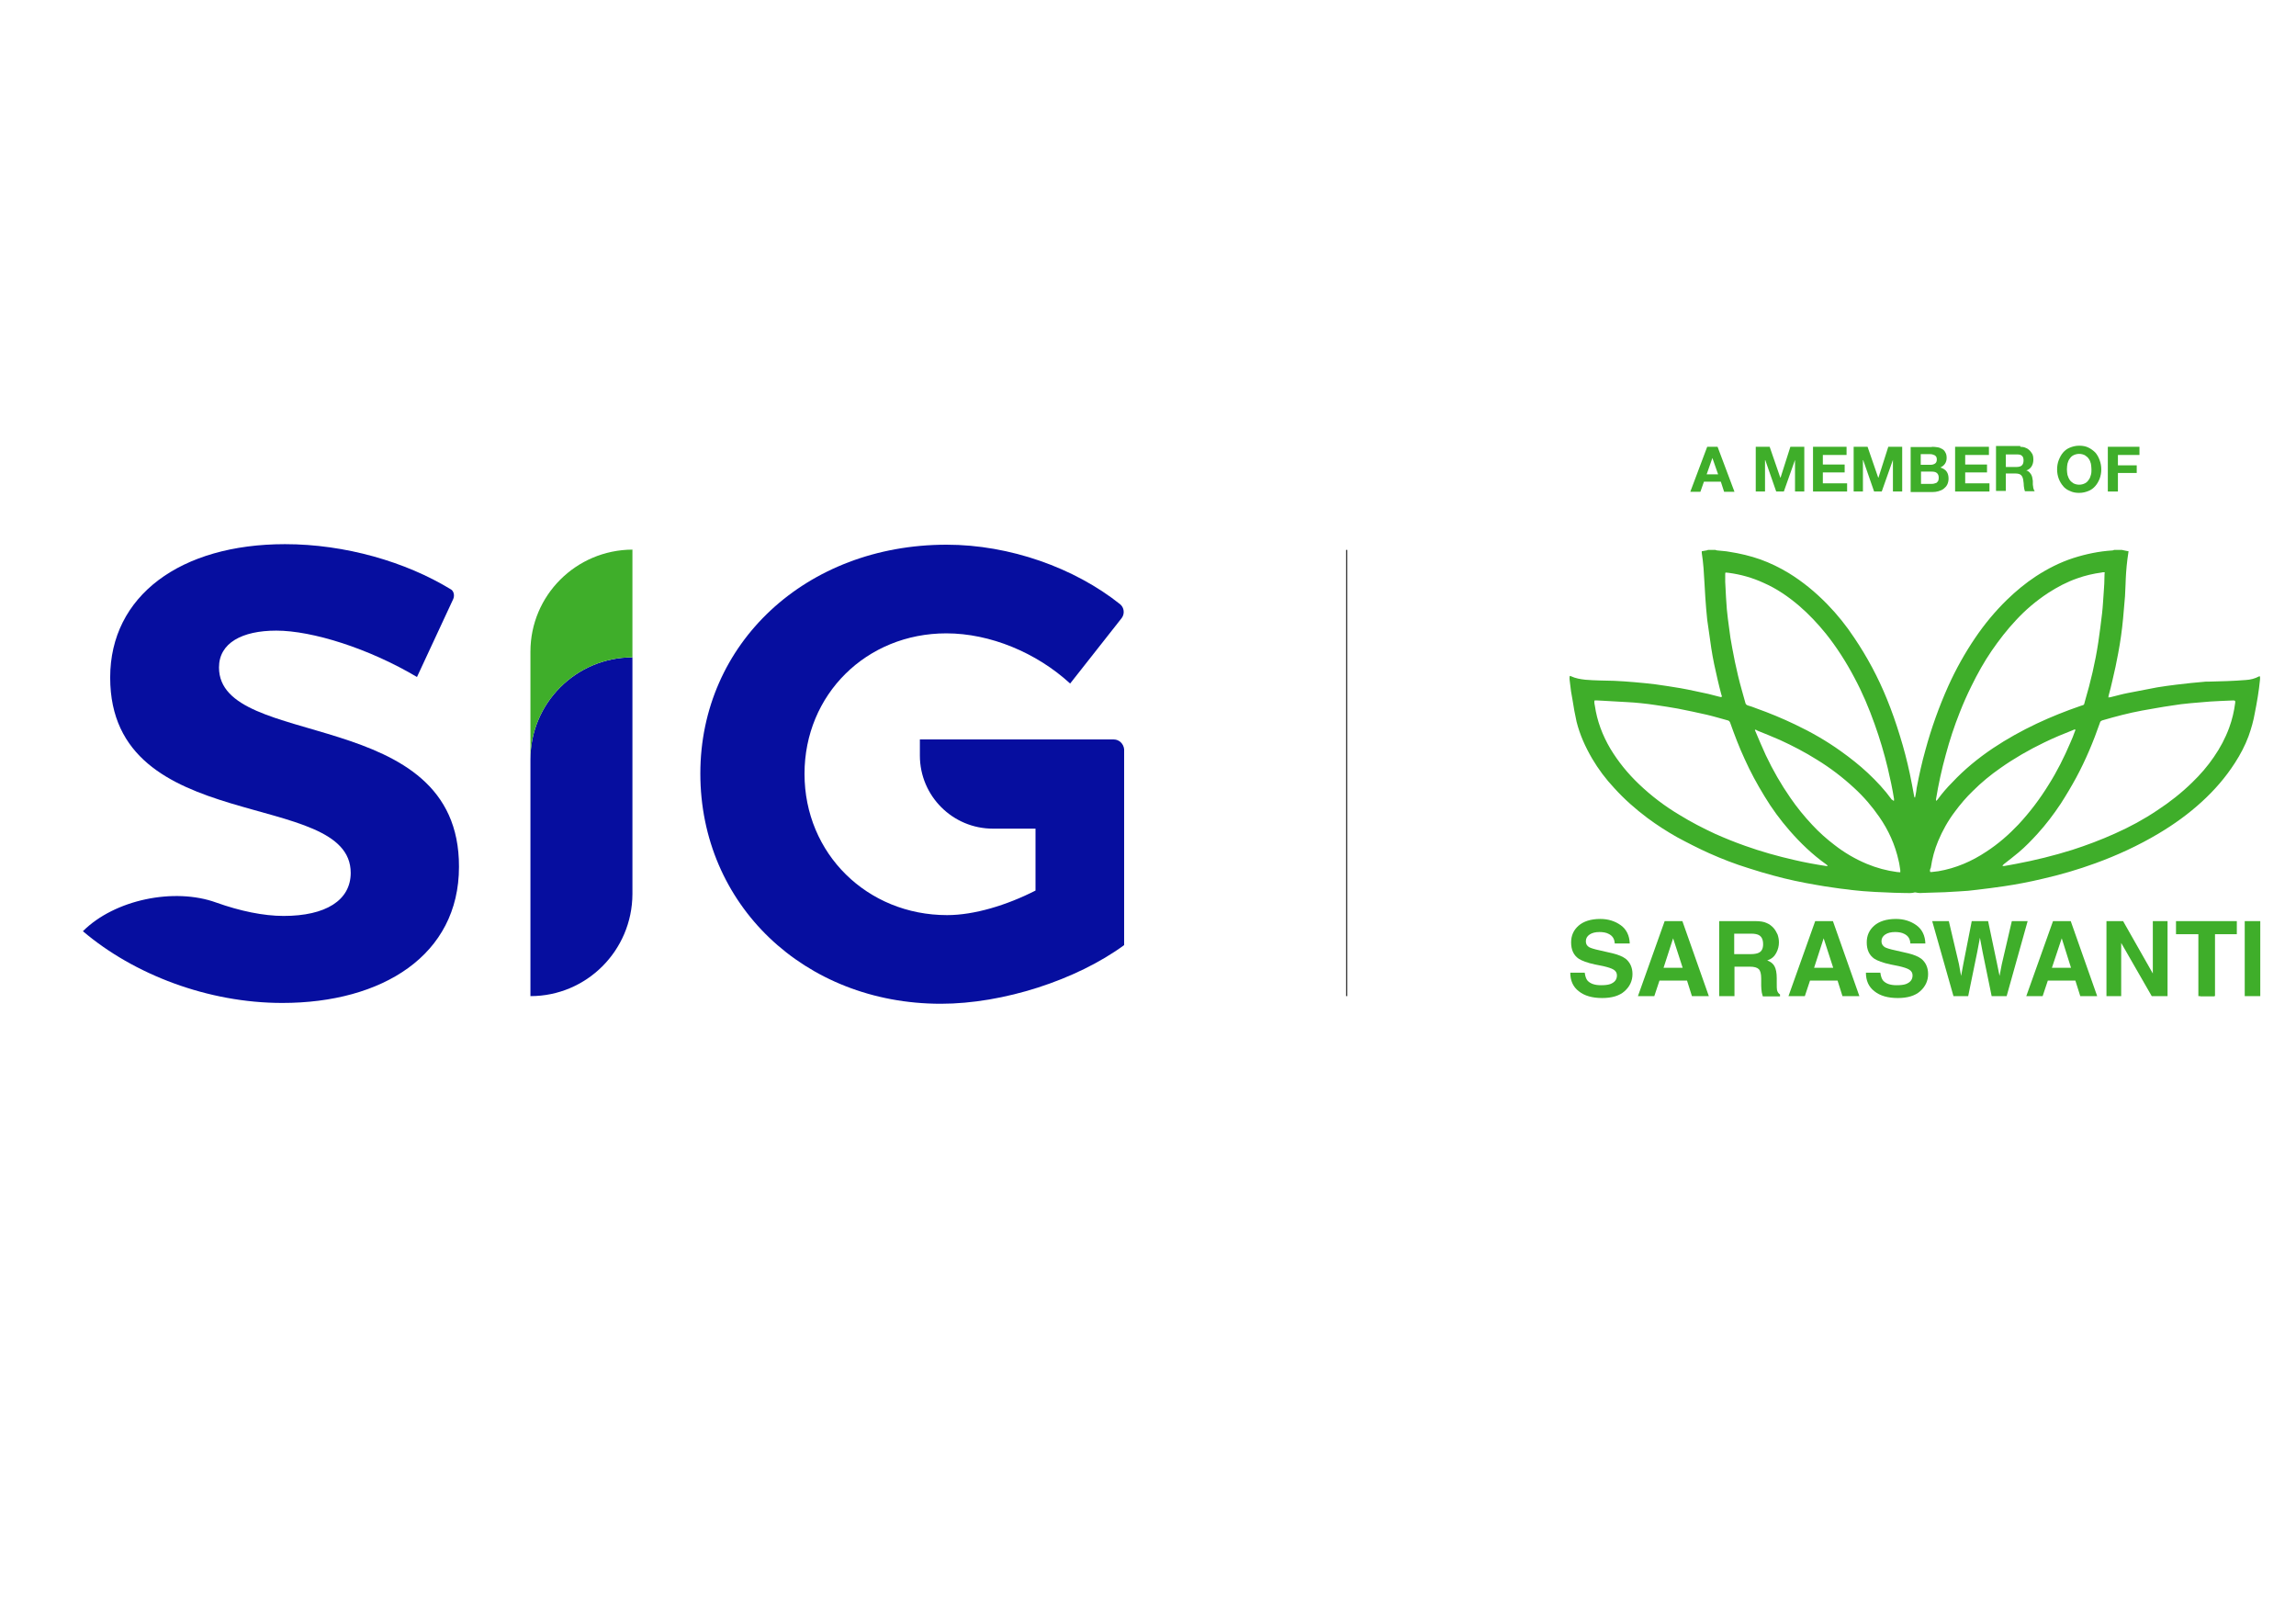 <?xml version="1.0" encoding="utf-8"?>
<!-- Generator: Adobe Illustrator 19.2.1, SVG Export Plug-In . SVG Version: 6.00 Build 0)  -->
<svg version="1.1" id="Layer_1" xmlns="http://www.w3.org/2000/svg" xmlns:xlink="http://www.w3.org/1999/xlink" x="0px" y="0px"
	 viewBox="0 0 841.9 595.3" style="enable-background:new 0 0 841.9 595.3;" xml:space="preserve">
<style type="text/css">
	.st0{fill:#060E9F;}
	.st1{fill:#3FAE2A;}
	.st2{fill:none;stroke:#000000;stroke-width:0.35;stroke-miterlimit:10;}
</style>
<g>
	<g>
		<path class="st0" d="M408.4,271.1h-71.1v5.9c0,14.8,12,26.8,26.8,26.8h15.6v22.7c-10.6,5.4-22.5,9-32.4,9
			c-29.3,0-52.3-22.5-52.3-51.8c0-29.1,22.7-51.5,52-51.5c16.1,0,33.1,7.1,45.4,18.4l18.9-24c1.2-1.6,0.9-3.9-0.6-5.1
			c-16.7-13.3-40.4-21.8-63.6-21.8c-51.6,0-90.3,36.2-90.3,83.9c0,48,38.1,84.4,88.2,84.4c22.9,0,49.7-8.7,67.2-21.5v-42.8v-20.8
			v-8.2C412,272.7,410.4,271.1,408.4,271.1"/>
		<path class="st0" d="M166.2,219.6l-13.3,28.6c-17.5-10.4-38.3-17-51.6-17c-12.5,0-21,4.5-21,13.5c0,30.5,88.2,13.5,88,73.1
			c0,32.4-28.1,49.9-64.8,49.9c-27.2,0-54.4-10.4-73.1-26.3c11.6-11.6,33.5-16.1,48.9-10.5c8.7,3.1,17.3,4.9,24.7,4.9
			c15.4,0,24.6-5.7,24.6-15.8c0-31.2-88.2-13-88.2-71.6c0-30,25.8-48.9,64.1-48.9c22.1,0,44.3,6.5,60.7,16.5
			C166.3,216.5,166.8,218.2,166.2,219.6"/>
		<path class="st0" d="M194.5,365.2v-86.8c0-20.6,16.7-37.4,37.4-37.4v86.8C231.8,348.5,215.1,365.2,194.5,365.2"/>
		<path class="st1" d="M194.5,238.9v39.5c0-20.6,16.7-37.4,37.4-37.4v-39.5C211.2,201.6,194.5,218.3,194.5,238.9z"/>
	</g>
	<line class="st2" x1="493.8" y1="201.6" x2="493.8" y2="365.2"/>
	<g>
		<rect x="806.8" y="339.4" class="st1" width="5.4" height="25.8"/>
		<path class="st1" d="M778,201.6c0.5,0.1,0.9,0.2,1.4,0.3c0.3,0.1,0.7,0.1,1.1,0.2c-0.1,1-0.3,1.9-0.4,2.8
			c-0.2,1.7-0.4,3.4-0.5,5.1c-0.2,2.8-0.2,5.7-0.4,8.6c-0.2,2.7-0.5,5.4-0.7,8.1c-0.4,4.3-1,8.6-1.8,12.8c-0.6,3.3-1.3,6.6-2.1,9.9
			c-0.4,1.9-0.9,3.7-1.4,5.6c0,0.2-0.1,0.4-0.1,0.7c0.3,0,0.6-0.1,0.8-0.1c2.1-0.5,4.1-1.1,6.2-1.5c3.6-0.7,7.3-1.4,10.9-2.1
			c2.4-0.4,4.7-0.7,7.1-1c1.8-0.2,3.5-0.4,5.3-0.6c1.8-0.2,3.6-0.3,5.4-0.5c0.3,0,0.7,0,1,0c2.3-0.1,4.5-0.1,6.8-0.2
			c2.3-0.1,4.6-0.2,6.9-0.4c1.7-0.1,3.3-0.5,4.8-1.3c0.1,0,0.2-0.1,0.3-0.1c0.2,0.4,0.1,0.9,0.1,1.3c-0.4,4.1-1.1,8.2-1.9,12.2
			c-0.5,2.9-1.3,5.7-2.3,8.5c-1.3,3.5-3,6.7-5,9.8c-3.4,5.3-7.5,10-12.1,14.2c-4.9,4.5-10.2,8.3-15.9,11.7
			c-7.4,4.4-15.2,8-23.2,10.9c-6.3,2.3-12.8,4.2-19.4,5.7c-4.6,1.1-9.3,2-14,2.7c-3.3,0.5-6.6,0.9-9.9,1.3c-2.2,0.3-4.4,0.5-6.7,0.6
			c-1.7,0.1-3.5,0.2-5.2,0.3c-2.2,0.1-4.3,0.1-6.5,0.2c-0.9,0-1.7,0.1-2.6,0.1c-0.5,0-1-0.1-1.5-0.2c-0.2,0-0.4-0.1-0.5,0
			c-1.1,0.3-2.2,0.2-3.3,0.2c-1.4,0-2.8-0.1-4.2-0.1c-2.3-0.1-4.6-0.2-6.9-0.3c-1.5-0.1-3-0.2-4.5-0.3c-1.8-0.2-3.6-0.3-5.5-0.6
			c-1.8-0.2-3.6-0.4-5.4-0.7c-2.1-0.3-4.2-0.6-6.3-1c-5.3-0.9-10.5-2-15.6-3.4c-3-0.8-6-1.7-9.1-2.7c-4.9-1.5-9.8-3.4-14.5-5.5
			c-4-1.8-7.9-3.8-11.8-5.9c-3.7-2.1-7.3-4.4-10.8-7c-4.4-3.3-8.5-6.9-12.2-11c-3.1-3.3-5.8-6.9-8.1-10.8c-2.5-4.3-4.5-8.7-5.7-13.5
			c-0.6-2.7-1.1-5.4-1.5-8.1c-0.4-2-0.7-4-0.9-6c-0.1-0.9-0.3-1.8-0.1-2.7c0.2,0,0.3,0.1,0.4,0.1c1.7,0.8,3.5,1.1,5.3,1.3
			c3.5,0.3,7,0.3,10.6,0.4c2.5,0.1,4.9,0.3,7.4,0.5c2.6,0.2,5.2,0.5,7.8,0.8c3,0.4,6,0.9,9.1,1.4c3.4,0.6,6.8,1.4,10.2,2.1
			c1.3,0.3,2.6,0.7,3.9,1c0.3,0.1,0.6,0.1,0.9,0.2c0.3-0.4,0.1-0.7,0-0.9c-0.5-1.9-1-3.8-1.4-5.6c-0.9-3.8-1.7-7.5-2.3-11.4
			c-0.5-3.5-1-7-1.5-10.5c-0.3-2.7-0.5-5.5-0.7-8.3c-0.1-1.7-0.2-3.4-0.3-5.1c-0.2-3.7-0.4-7.4-1-11.1c0-0.2,0-0.3,0-0.6
			c0.6-0.1,1.2-0.2,1.7-0.3c0.2,0,0.4-0.1,0.6-0.2h2.7c0.2,0.1,0.5,0.2,0.7,0.2c1.5,0.2,2.9,0.2,4.4,0.5c3.9,0.6,7.7,1.5,11.4,2.8
			c3.6,1.3,7.1,3,10.4,5c5.2,3.2,9.8,7,14.1,11.4c3.7,3.8,7,7.9,9.9,12.3c4.8,7.1,8.8,14.6,12,22.5c1.8,4.4,3.4,9,4.8,13.6
			c1.4,4.5,2.6,9.1,3.6,13.8c0.6,2.8,1.1,5.6,1.6,8.3c0,0.1,0.1,0.3,0.2,0.4l0.1,0c0.1-0.3,0.1-0.6,0.2-0.9c0.2-0.9,0.3-1.8,0.4-2.6
			c0.9-4.7,1.9-9.3,3.2-13.9c2.2-8.1,5-15.9,8.4-23.5c2.8-6.2,6.1-12.1,9.9-17.7c3.4-5,7.2-9.6,11.6-13.9c3.3-3.2,6.8-6.1,10.6-8.6
			c4.3-2.8,8.8-5.1,13.7-6.7c4.7-1.5,9.5-2.5,14.4-2.8c0.2,0,0.4-0.1,0.6-0.2H778z M584.7,256.8c0,0.2-0.1,0.3-0.1,0.5
			c0,0.5,0.1,0.9,0.2,1.4c0.8,5.6,2.8,10.9,5.7,15.8c2.9,4.8,6.4,9.1,10.5,13c4.5,4.3,9.5,8.1,14.9,11.3c4.2,2.6,8.5,4.8,13,6.9
			c3.6,1.6,7.3,3.1,11,4.4c5.9,2.1,11.9,3.8,18.1,5.2c3.8,0.9,7.7,1.6,11.6,2.2c0.2,0,0.3,0,0.5,0c0,0,0-0.1,0.1-0.1
			c-0.2-0.2-0.4-0.4-0.7-0.6c-4.9-3.5-9.3-7.7-13.3-12.3c-3.4-3.9-6.5-8.1-9.2-12.6c-2.7-4.4-5.2-9-7.3-13.7
			c-2-4.3-3.7-8.8-5.3-13.3c-0.2-0.4-0.4-0.7-0.9-0.8c-2.6-0.7-5.2-1.5-7.8-2.1c-3.5-0.8-6.9-1.5-10.4-2.2c-2.7-0.5-5.4-0.9-8.1-1.3
			c-1.8-0.3-3.7-0.5-5.5-0.7c-1.7-0.2-3.5-0.3-5.2-0.4c-2.9-0.2-5.9-0.3-8.8-0.5c-0.6,0-1.3-0.1-1.9-0.1
			C585.4,256.8,585.1,256.8,584.7,256.8 M771.7,209.8c-0.2,0-0.3,0-0.3,0c-0.3,0-0.5,0-0.8,0.1c-3,0.4-6,1.1-8.8,2.1
			c-3.8,1.3-7.4,3.2-10.8,5.4c-4.4,2.9-8.3,6.2-11.8,10c-3.3,3.5-6.2,7.3-8.9,11.2c-2.8,4.1-5.2,8.4-7.4,12.9
			c-1.6,3.2-3,6.4-4.3,9.7c-2,5-3.7,10.2-5.1,15.4c-1.5,5.4-2.7,10.9-3.6,16.4c0,0.2,0,0.3,0,0.5c0,0,0.1,0,0.1,0.1
			c0.2-0.2,0.3-0.3,0.5-0.5c1.6-2.2,3.4-4.3,5.3-6.2c4.5-4.8,9.5-8.9,15-12.6c5.1-3.4,10.5-6.4,16-9c5.3-2.5,10.6-4.6,16.1-6.5
			c1.4-0.5,1.2-0.1,1.6-1.7c2.1-7.1,3.8-14.3,4.9-21.6c0.5-3.5,1-7.1,1.4-10.7c0.3-2.6,0.4-5.2,0.6-7.7c0.1-1,0.1-2,0.2-3.1
			c0-1.3,0.1-2.5,0.1-3.7C771.8,210.1,771.8,210,771.7,209.8 M734.3,317.3c0,0.1,0,0.1,0.1,0.2c0.2,0,0.3,0,0.5,0
			c1.5-0.3,3-0.5,4.4-0.8c6.9-1.3,13.8-3,20.5-5.1c5.3-1.7,10.6-3.7,15.7-6c5.4-2.4,10.6-5.2,15.5-8.5c4.6-3,8.9-6.4,12.8-10.2
			c3-2.9,5.7-6,8-9.4c2.3-3.3,4.2-6.9,5.6-10.7c1.1-3,1.8-6,2.2-9.1c0.1-0.8,0-0.9-0.8-0.9c0,0-0.1,0-0.1,0
			c-1.5,0.1-3.1,0.1-4.6,0.2c-1.2,0.1-2.5,0.1-3.7,0.2c-2.4,0.2-4.8,0.4-7.1,0.6c-2.4,0.2-4.7,0.5-7.1,0.9
			c-3.6,0.5-7.1,1.2-10.7,1.8c-4.9,0.9-9.8,2.2-14.6,3.6c-0.5,0.2-0.8,0.4-0.9,0.9c-2.4,6.9-5.2,13.6-8.7,20.1
			c-1.8,3.3-3.7,6.5-5.7,9.6c-2.6,3.9-5.4,7.6-8.5,11c-2.2,2.4-4.4,4.7-6.9,6.8c-1.8,1.5-3.6,2.9-5.4,4.3L734.3,317.3z M694.3,293.6
			l0.2-0.1c0-0.2,0-0.4,0-0.6c-0.6-3.8-1.4-7.5-2.3-11.3c-1.3-5.4-2.9-10.8-4.8-16.1c-2.1-5.9-4.5-11.6-7.4-17
			c-3-5.7-6.5-11.2-10.5-16.2c-3-3.7-6.2-7.1-9.8-10.2c-4-3.4-8.2-6.3-13-8.4c-4.1-1.9-8.4-3.1-12.9-3.7c-0.4-0.1-0.7,0-1.1-0.1
			c0,0.2-0.1,0.3-0.1,0.4c0,1,0,2,0,3c0.1,1.9,0.2,3.9,0.3,5.8c0.1,1.4,0.2,2.9,0.3,4.3c0.2,2.2,0.5,4.4,0.8,6.6
			c0.3,2.6,0.7,5.2,1.2,7.7c0.6,3.3,1.3,6.7,2.1,10c0.8,3.4,1.8,6.7,2.7,10c0.1,0.5,0.4,0.7,0.8,0.9c1.1,0.3,2.2,0.7,3.2,1.1
			c4.8,1.7,9.6,3.7,14.2,5.9c5.9,2.8,11.5,6,16.8,9.8c3.5,2.5,6.8,5.1,9.9,8c3.2,3,6.2,6.2,8.8,9.8
			C694,293.2,694.1,293.4,694.3,293.6 M643.6,267.5c0,0-0.1,0.1-0.1,0.2c0.1,0.2,0.2,0.5,0.3,0.7c1.2,2.8,2.4,5.7,3.7,8.5
			c2.6,5.5,5.6,10.7,9,15.6c2.4,3.5,5.1,6.8,8,9.9c2.5,2.7,5.3,5.2,8.2,7.4c3.6,2.8,7.5,5.1,11.8,6.9c3.6,1.5,7.3,2.5,11.1,3
			c0.4,0.1,0.8,0,1.2,0.1c0-0.3,0-0.5,0-0.8c-0.2-1.1-0.3-2.3-0.6-3.4c-1.3-5.9-3.7-11.2-7.1-16.1c-2.7-3.9-5.7-7.4-9.2-10.6
			c-4.2-3.9-8.8-7.4-13.7-10.4c-4.3-2.7-8.9-5.1-13.5-7.2c-2.7-1.2-5.5-2.3-8.2-3.4C644.1,267.6,643.9,267.6,643.6,267.5
			 M707.8,319.7c0.2,0,0.3,0,0.5,0c0.8-0.1,1.6-0.2,2.5-0.3c6.4-1.1,12.2-3.6,17.6-7.2c4.3-2.8,8.2-6.2,11.7-9.9
			c4.2-4.5,7.9-9.4,11.1-14.6c3.1-4.9,5.7-10.1,8-15.5c0.6-1.3,1.1-2.6,1.6-4c0.1-0.2,0.3-0.5,0.1-0.8c-0.2,0-0.4,0.1-0.6,0.2
			c-3.6,1.4-7.2,2.9-10.7,4.6c-5.6,2.7-11,5.8-16.1,9.4c-3.6,2.5-7,5.3-10.1,8.4c-2.4,2.3-4.6,4.9-6.6,7.6
			c-2.5,3.3-4.5,6.9-6.1,10.7c-1.3,3.1-2.2,6.4-2.7,9.8C707.8,318.6,707.5,319.1,707.8,319.7"/>
		<path class="st1" d="M581.1,356.7c0.2,1.3,0.5,2.2,1,2.8c1,1.1,2.6,1.7,4.9,1.7c1.4,0,2.5-0.1,3.4-0.4c1.6-0.6,2.5-1.6,2.5-3.2
			c0-0.9-0.4-1.6-1.2-2.1c-0.8-0.5-2.1-0.9-3.8-1.3l-3-0.6c-2.9-0.6-4.9-1.4-6-2.1c-1.9-1.3-2.8-3.3-2.8-6c0-2.5,0.9-4.5,2.7-6.1
			c1.8-1.6,4.5-2.5,8-2.5c2.9,0,5.4,0.8,7.5,2.3c2.1,1.5,3.2,3.8,3.3,6.7h-5.5c-0.1-1.7-0.8-2.8-2.2-3.5c-0.9-0.5-2.1-0.7-3.4-0.7
			c-1.5,0-2.7,0.3-3.6,0.9c-0.9,0.6-1.4,1.4-1.4,2.5c0,1,0.4,1.7,1.3,2.2c0.6,0.3,1.8,0.7,3.7,1.1l4.8,1.1c2.1,0.5,3.7,1.2,4.8,2
			c1.6,1.3,2.5,3.2,2.5,5.6c0,2.5-1,4.6-2.9,6.3c-1.9,1.7-4.7,2.5-8.2,2.5c-3.6,0-6.5-0.8-8.6-2.5c-2.1-1.6-3.1-3.9-3.1-6.8H581.1z"
			/>
		<path class="st1" d="M610.4,337.7h6.5l9.7,27.5h-6.2l-1.8-5.7h-10.1l-1.9,5.7h-6L610.4,337.7z M610,354.8h7l-3.5-10.8L610,354.8z"
			/>
		<path class="st1" d="M647.8,338.4c1,0.4,1.9,1.1,2.6,1.9c0.6,0.7,1,1.5,1.4,2.3c0.3,0.9,0.5,1.8,0.5,2.9c0,1.3-0.3,2.6-1,3.9
			s-1.7,2.2-3.3,2.7c1.3,0.5,2.2,1.2,2.7,2.2c0.5,0.9,0.8,2.4,0.8,4.3v1.8c0,1.3,0,2.1,0.1,2.6c0.2,0.7,0.5,1.2,1.1,1.6v0.7h-6.3
			c-0.2-0.6-0.3-1.1-0.4-1.5c-0.1-0.8-0.2-1.6-0.2-2.4l0-2.6c0-1.8-0.3-2.9-0.9-3.5c-0.6-0.6-1.7-0.9-3.3-0.9h-5.6v10.8h-5.6v-27.5
			h13.2C645.3,337.7,646.8,337.9,647.8,338.4 M635.9,342.4v7.4h6.2c1.2,0,2.2-0.2,2.8-0.5c1.1-0.5,1.6-1.6,1.6-3.1
			c0-1.7-0.5-2.8-1.6-3.4c-0.6-0.3-1.5-0.5-2.7-0.5H635.9z"/>
		<path class="st1" d="M665.6,337.7h6.5l9.7,27.5h-6.2l-1.8-5.7h-10.1l-1.9,5.7h-6L665.6,337.7z M665.2,354.8h7l-3.5-10.8
			L665.2,354.8z"/>
		<path class="st1" d="M689.5,356.7c0.2,1.3,0.5,2.2,1,2.8c1,1.1,2.6,1.7,4.9,1.7c1.4,0,2.5-0.1,3.4-0.4c1.6-0.6,2.5-1.6,2.5-3.2
			c0-0.9-0.4-1.6-1.2-2.1c-0.8-0.5-2.1-0.9-3.8-1.3l-3-0.6c-2.9-0.6-4.9-1.4-6-2.1c-1.9-1.3-2.8-3.3-2.8-6c0-2.5,0.9-4.5,2.7-6.1
			c1.8-1.6,4.5-2.5,8-2.5c2.9,0,5.4,0.8,7.5,2.3c2.1,1.5,3.2,3.8,3.3,6.7h-5.5c-0.1-1.7-0.8-2.8-2.2-3.5c-0.9-0.5-2.1-0.7-3.4-0.7
			c-1.5,0-2.7,0.3-3.6,0.9c-0.9,0.6-1.4,1.4-1.4,2.5c0,1,0.5,1.7,1.3,2.2c0.6,0.3,1.8,0.7,3.7,1.1l4.8,1.1c2.1,0.5,3.7,1.2,4.8,2
			c1.6,1.3,2.5,3.2,2.5,5.6c0,2.5-1,4.6-2.9,6.3c-1.9,1.7-4.7,2.5-8.2,2.5c-3.6,0-6.5-0.8-8.6-2.5c-2.1-1.6-3.1-3.9-3.1-6.8H689.5z"
			/>
		<polygon class="st1" points="714.6,337.7 718.3,353.4 719.1,357.8 719.9,353.5 723,337.7 729,337.7 732.3,353.4 733.2,357.8 
			734,353.6 737.7,337.7 743.5,337.7 735.8,365.2 730.3,365.2 727,349.1 726,343.8 725,349.1 721.7,365.2 716.3,365.2 708.5,337.7 
					"/>
		<path class="st1" d="M752.8,337.7h6.5l9.7,27.5h-6.2l-1.8-5.7h-10.1l-1.9,5.7h-6L752.8,337.7z M752.4,354.8h7L756,344L752.4,354.8
			z"/>
		<polygon class="st1" points="772.4,337.7 778.5,337.7 789.4,356.9 789.4,337.7 794.8,337.7 794.8,365.2 789,365.2 777.8,345.7 
			777.8,365.2 772.4,365.2 		"/>
		<polygon class="st1" points="820.2,337.7 820.2,342.5 811.9,342.5 811.9,365.2 806.1,365.2 806.1,342.5 797.9,342.5 797.9,337.7 
					"/>
		<rect x="823.1" y="337.7" class="st1" width="5.7" height="27.5"/>
		<path class="st1" d="M629.8,163.8l6.2,16.5h-3.8l-1.2-3.7h-6.2l-1.3,3.7h-3.7l6.2-16.5H629.8z M630,173.9l-2.1-6h0l-2.1,6H630z"/>
		<polygon class="st1" points="648.9,163.8 652.8,175.1 652.9,175.1 656.5,163.8 661.6,163.8 661.6,180.2 658.2,180.2 658.2,168.6 
			658.2,168.6 654.1,180.2 651.3,180.2 647.3,168.7 647.2,168.7 647.2,180.2 643.8,180.2 643.8,163.8 		"/>
		<polygon class="st1" points="677.1,163.8 677.1,166.8 668.4,166.8 668.4,170.3 676.4,170.3 676.4,173.2 668.4,173.2 668.4,177.2 
			677.3,177.2 677.3,180.2 664.8,180.2 664.8,163.8 		"/>
		<polygon class="st1" points="684.8,163.8 688.7,175.1 688.8,175.1 692.4,163.8 697.5,163.8 697.5,180.2 694.1,180.2 694.1,168.6 
			694.1,168.6 690,180.2 687.2,180.2 683.2,168.7 683.1,168.7 683.1,180.2 679.7,180.2 679.7,163.8 		"/>
		<path class="st1" d="M708.4,163.8c0.8,0,1.5,0.1,2.2,0.2c0.6,0.1,1.2,0.4,1.7,0.7c0.5,0.3,0.8,0.7,1.1,1.3
			c0.3,0.5,0.4,1.2,0.4,1.9c0,0.8-0.2,1.5-0.6,2.1c-0.4,0.6-0.9,1-1.7,1.4c1,0.3,1.8,0.8,2.3,1.5c0.5,0.7,0.7,1.6,0.7,2.6
			c0,0.8-0.2,1.6-0.5,2.2c-0.3,0.6-0.8,1.1-1.3,1.5c-0.5,0.4-1.2,0.7-1.9,0.9c-0.7,0.2-1.4,0.3-2.2,0.3h-8v-16.5H708.4z M708,170.4
			c0.6,0,1.2-0.2,1.6-0.5c0.4-0.3,0.6-0.8,0.6-1.5c0-0.4-0.1-0.7-0.2-0.9c-0.1-0.2-0.3-0.4-0.6-0.6c-0.2-0.1-0.5-0.2-0.8-0.3
			c-0.3-0.1-0.6-0.1-0.9-0.1h-3.4v3.9H708z M708.2,177.4c0.4,0,0.7,0,1-0.1c0.3-0.1,0.6-0.2,0.9-0.3c0.2-0.2,0.4-0.4,0.6-0.7
			c0.1-0.3,0.2-0.6,0.2-1.1c0-0.8-0.2-1.4-0.7-1.8c-0.5-0.4-1.1-0.5-1.9-0.5h-3.9v4.5H708.2z"/>
		<polygon class="st1" points="729.3,163.8 729.3,166.8 720.6,166.8 720.6,170.3 728.6,170.3 728.6,173.2 720.6,173.2 720.6,177.2 
			729.5,177.2 729.5,180.2 716.9,180.2 716.9,163.8 		"/>
		<path class="st1" d="M740.8,163.8c0.7,0,1.4,0.1,2,0.4c0.6,0.2,1.1,0.6,1.5,1c0.4,0.4,0.7,0.9,1,1.4c0.2,0.5,0.3,1.1,0.3,1.8
			c0,1-0.2,1.8-0.6,2.5c-0.4,0.7-1.1,1.3-2,1.6v0c0.5,0.1,0.8,0.3,1.1,0.6c0.3,0.3,0.5,0.6,0.7,0.9c0.2,0.3,0.3,0.7,0.4,1.1
			c0.1,0.4,0.1,0.8,0.2,1.2c0,0.3,0,0.6,0,0.9c0,0.4,0,0.7,0.1,1.1c0,0.4,0.1,0.7,0.2,1c0.1,0.3,0.2,0.6,0.4,0.8h-3.6
			c-0.2-0.5-0.3-1.1-0.4-1.9c0-0.7-0.1-1.4-0.2-2.1c-0.1-0.9-0.4-1.5-0.8-1.9c-0.4-0.4-1.1-0.6-2-0.6h-3.6v6.4h-3.6v-16.5H740.8z
			 M739.5,171.2c0.8,0,1.5-0.2,1.9-0.6s0.6-1,0.6-1.8c0-0.8-0.2-1.4-0.6-1.7c-0.4-0.4-1-0.5-1.9-0.5h-4v4.6H739.5z"/>
		<path class="st1" d="M754.3,172.1c0-1.2,0.2-2.4,0.6-3.4c0.4-1,0.9-2,1.6-2.8c0.7-0.8,1.5-1.4,2.5-1.8c1-0.4,2.1-0.7,3.4-0.7
			c1.3,0,2.4,0.2,3.4,0.7s1.8,1.1,2.5,1.8c0.7,0.8,1.2,1.7,1.6,2.8c0.4,1.1,0.6,2.2,0.6,3.4c0,1.2-0.2,2.3-0.6,3.4
			c-0.4,1-0.9,1.9-1.6,2.7c-0.7,0.8-1.5,1.4-2.5,1.8c-1,0.4-2.1,0.7-3.4,0.7c-1.3,0-2.4-0.2-3.4-0.7c-1-0.4-1.9-1-2.5-1.8
			c-0.7-0.8-1.2-1.7-1.6-2.7C754.5,174.4,754.3,173.3,754.3,172.1 M757.9,172.1c0,0.7,0.1,1.4,0.2,2c0.2,0.6,0.4,1.2,0.8,1.8
			c0.3,0.5,0.8,0.9,1.4,1.3c0.6,0.3,1.3,0.5,2.1,0.5c0.8,0,1.5-0.2,2.1-0.5c0.6-0.3,1-0.7,1.4-1.3c0.4-0.5,0.6-1.1,0.8-1.8
			c0.2-0.7,0.2-1.3,0.2-2c0-0.7-0.1-1.4-0.2-2.1c-0.2-0.7-0.4-1.3-0.8-1.8c-0.3-0.5-0.8-0.9-1.4-1.3c-0.6-0.3-1.3-0.5-2.1-0.5
			c-0.8,0-1.5,0.2-2.1,0.5c-0.6,0.3-1,0.7-1.4,1.3c-0.4,0.5-0.6,1.1-0.8,1.8C758,170.6,757.9,171.3,757.9,172.1"/>
		<polygon class="st1" points="784.5,163.8 784.5,166.8 776.6,166.8 776.6,170.6 783.5,170.6 783.5,173.4 776.6,173.4 776.6,180.2 
			772.9,180.2 772.9,163.8 		"/>
	</g>
</g>
</svg>
